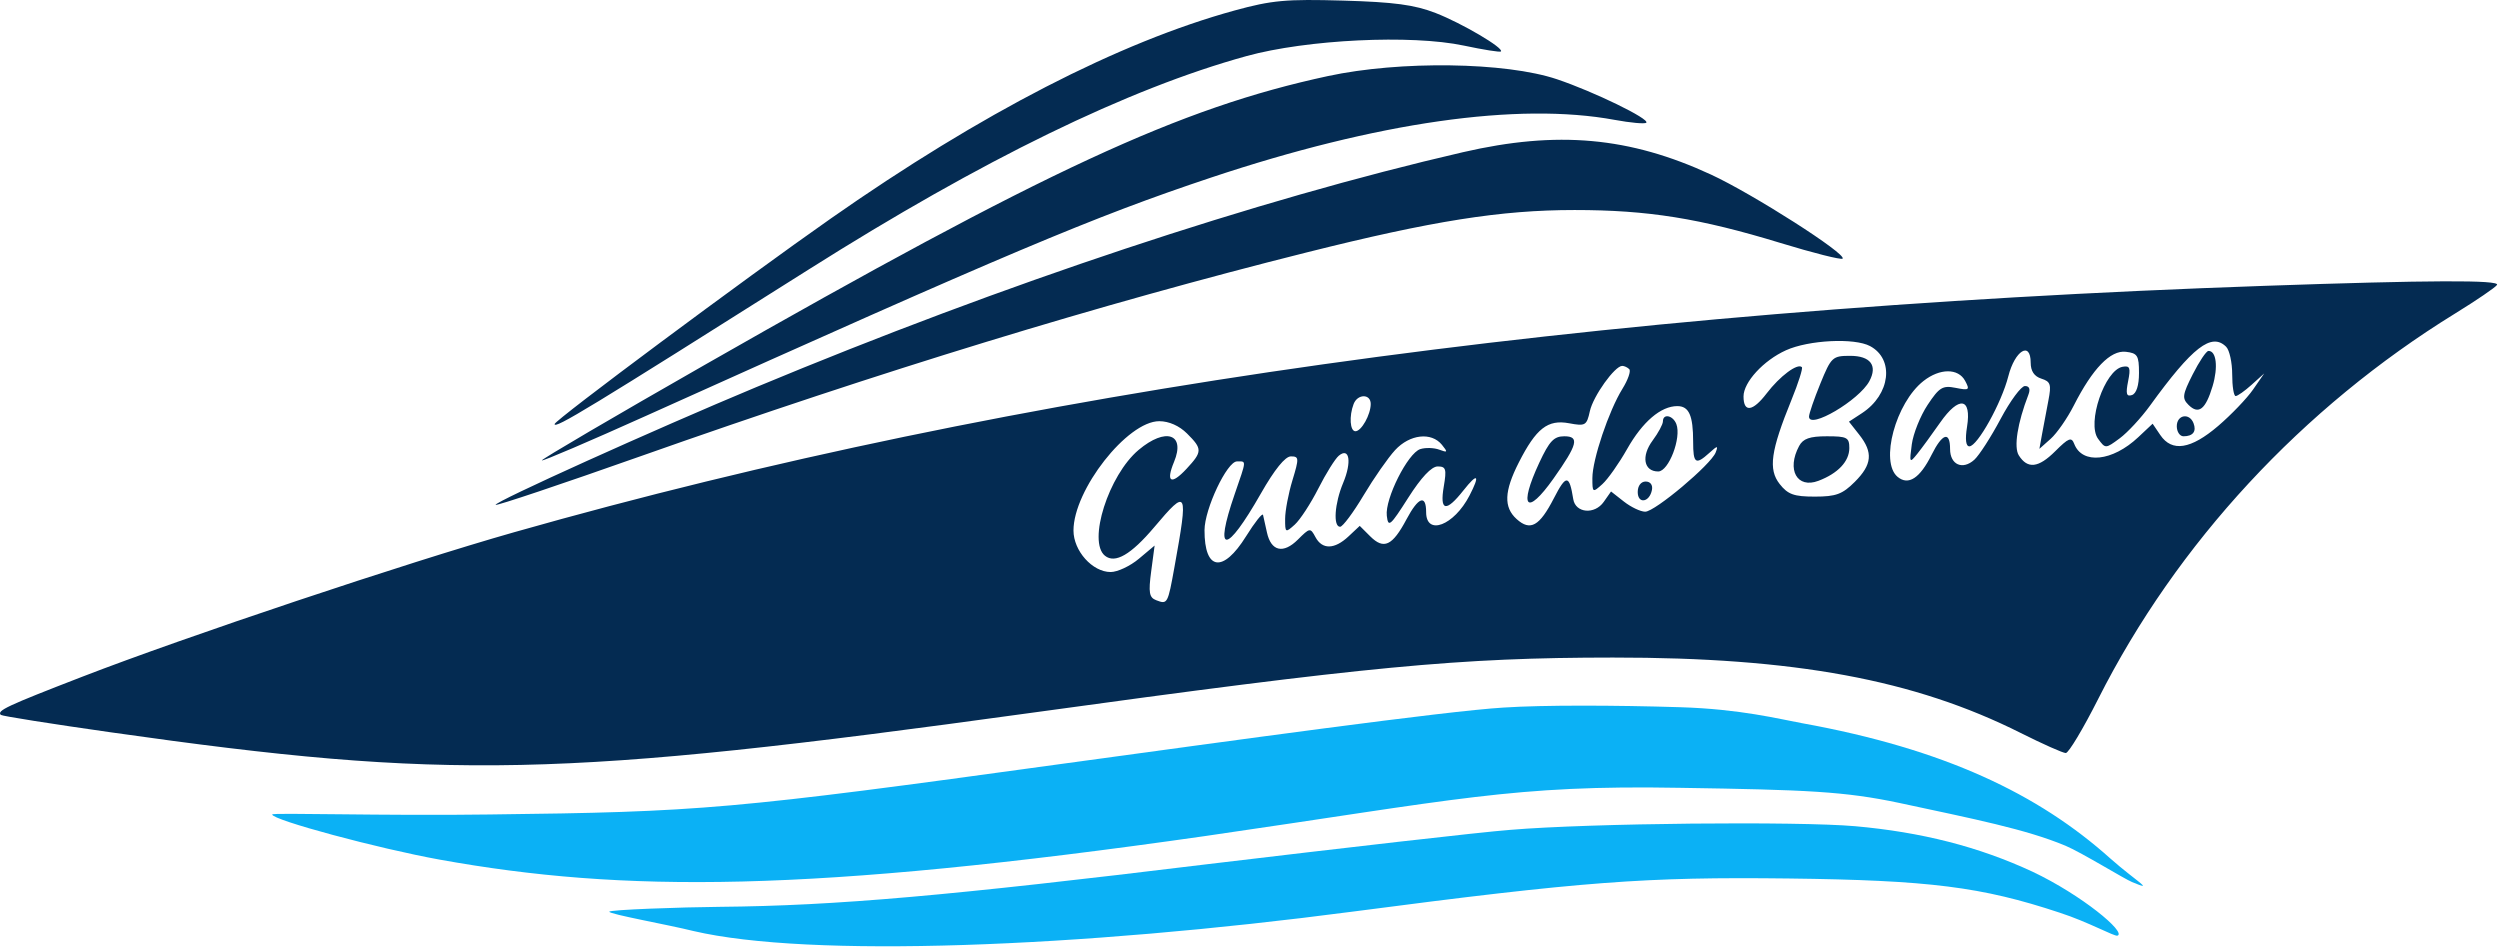 <svg xmlns="http://www.w3.org/2000/svg" width="496" height="188" viewBox="0 0 496 188" fill="none"><path fill-rule="evenodd" clip-rule="evenodd" d="M244.964 2.075C222.059 8.364 194.656 22.477 164.892 43.315C147.786 55.291 110.029 83.385 110.029 84.136C110.029 85.165 116.733 81.086 160.504 53.429C194.924 31.68 223.813 17.602 247.315 11.124C259.273 7.83 280 6.831 290.442 9.048C294.29 9.865 297.592 10.389 297.78 10.215C298.471 9.572 290.043 4.606 284.825 2.581C280.623 0.95 276.605 0.411 266.453 0.118C255.178 -0.208 252.336 0.051 244.964 2.075ZM263.455 15.094C234.051 21.426 207.663 33.655 139.839 72.382C121.877 82.638 107.324 91.173 107.499 91.349C107.675 91.523 116.973 87.544 128.164 82.507C199.976 50.179 217.099 42.959 240.287 35.227C273.246 24.237 301.169 20.245 320.341 23.782C323.52 24.369 326.346 24.622 326.623 24.346C327.364 23.608 316.204 18.178 308.897 15.721C298.721 12.3 277.772 12.01 263.455 15.094ZM290.218 30.203C249.259 39.664 199.4 56.241 150.009 76.819C129.866 85.211 97.85 99.675 98.339 100.163C98.549 100.372 111.498 96.027 127.113 90.508C174.906 73.617 218.073 60.409 259.293 50.068C284.241 43.809 297.773 41.669 312.399 41.669C326.959 41.669 337.238 43.313 353.241 48.204C359.745 50.191 365.294 51.59 365.57 51.314C366.464 50.421 347.777 38.482 339.476 34.642C323.298 27.158 308.985 25.868 290.218 30.203ZM449.365 56.708C314.603 61.374 201.739 77.257 102.032 105.587C80.614 111.673 36.931 126.289 16.269 134.283C1.274 140.085 -0.676 140.999 0.164 141.837C0.394 142.064 10.252 143.625 22.071 145.304C88.864 154.795 111.127 154.324 204.483 141.442C271.596 132.181 289.526 130.476 320.003 130.459C356.041 130.439 379.804 134.832 400.891 145.413C405.263 147.607 409.296 149.402 409.853 149.402C410.411 149.402 413.302 144.576 416.28 138.678C431.886 107.763 456.774 80.885 487.105 62.192C491.37 59.563 495.107 57.013 495.41 56.523C496.031 55.52 482.024 55.576 449.365 56.708ZM371.017 68.663C375.891 71.266 375.049 78.285 369.419 81.967L366.833 83.658L368.868 86.239C371.652 89.772 371.424 92.177 367.981 95.612C365.53 98.058 364.253 98.528 360.058 98.528C355.913 98.528 354.719 98.101 353.09 96.034C350.794 93.12 351.306 89.463 355.43 79.335C356.792 75.991 357.72 73.069 357.493 72.843C356.644 71.995 353.129 74.612 350.503 78.05C347.738 81.668 345.915 81.907 345.915 78.653C345.915 75.822 349.872 71.518 354.332 69.496C358.841 67.453 367.903 67 371.017 68.663ZM441.669 68.802C442.329 69.46 442.868 71.929 442.868 74.288C442.868 76.647 443.176 78.577 443.554 78.577C443.931 78.577 445.36 77.567 446.729 76.333L449.22 74.088L447.011 77.281C445.797 79.036 442.68 82.287 440.088 84.506C434.656 89.151 430.92 89.738 428.6 86.308L427.081 84.064L424.23 86.743C419.099 91.566 413.111 92.187 411.523 88.059C410.983 86.652 410.413 86.874 407.76 89.521C404.427 92.848 402.265 93.093 400.528 90.34C399.509 88.726 400.271 83.91 402.427 78.328C402.867 77.191 402.629 76.585 401.745 76.59C400.999 76.595 398.826 79.534 396.917 83.121C395.008 86.709 392.663 90.35 391.707 91.214C389.385 93.312 386.895 92.209 386.895 89.082C386.895 85.481 385.358 85.962 383.229 90.23C380.899 94.901 378.622 96.378 376.484 94.608C372.932 91.665 376.104 79.918 381.62 75.589C384.871 73.036 388.521 73.025 389.883 75.565C390.85 77.369 390.688 77.489 388.005 76.953C385.415 76.437 384.757 76.836 382.442 80.325C380.999 82.502 379.585 86.029 379.3 88.164C378.806 91.856 378.858 91.947 380.381 90.049C381.262 88.952 383.307 86.158 384.925 83.84C388.671 78.479 391.19 78.869 390.261 84.667C389.859 87.178 390.022 88.553 390.723 88.553C392.315 88.553 397.109 79.93 398.449 74.658C399.753 69.525 402.888 67.615 402.888 71.953C402.888 73.622 403.59 74.675 405.001 75.122C406.833 75.703 407.019 76.275 406.406 79.429C406.017 81.429 405.454 84.413 405.156 86.059L404.615 89.051L406.858 87.056C408.091 85.959 410.152 82.993 411.436 80.466C415.174 73.11 418.722 69.444 421.762 69.795C424.085 70.064 424.377 70.534 424.377 74.006C424.377 76.47 423.859 78.085 422.976 78.379C421.887 78.741 421.717 78.132 422.215 75.648C422.753 72.965 422.576 72.501 421.118 72.771C417.575 73.423 413.989 83.967 416.258 87.056C417.721 89.047 417.729 89.047 420.551 86.964C422.105 85.815 424.81 82.898 426.561 80.48C434.985 68.847 438.777 65.916 441.669 68.802ZM435.045 74.253C432.991 78.314 432.892 79.023 434.199 80.329C436.199 82.324 437.589 81.245 438.978 76.615C440.112 72.841 439.725 69.572 438.152 69.627C437.723 69.642 436.324 71.723 435.045 74.253ZM361.158 76.109C359.92 79.138 358.909 82.085 358.909 82.658C358.909 85.268 368.842 79.427 370.886 75.617C372.553 72.506 371.093 70.597 367.048 70.598C363.57 70.6 363.306 70.849 361.158 76.109ZM323.246 73.244C323.605 73.603 322.997 75.352 321.894 77.133C319.184 81.509 315.929 91.176 315.929 94.849C315.929 97.768 315.976 97.797 317.912 96.049C319.003 95.064 321.211 91.93 322.82 89.084C325.878 83.678 329.511 80.572 332.779 80.572C335.097 80.572 335.92 82.422 335.92 87.637C335.92 91.986 336.403 92.32 339.132 89.855C340.776 88.37 340.928 88.36 340.387 89.771C339.466 92.164 328.337 101.521 326.411 101.521C325.493 101.521 323.591 100.618 322.185 99.514L319.631 97.51L318.183 99.571C316.376 102.147 312.576 101.805 312.133 99.027C311.352 94.137 310.731 94.104 308.305 98.825C305.437 104.41 303.613 105.434 300.9 102.983C298.304 100.639 298.424 97.477 301.328 91.762C304.772 84.984 307.08 83.183 311.306 83.974C314.54 84.581 314.801 84.429 315.429 81.575C316.084 78.595 320.374 72.592 321.849 72.592C322.258 72.592 322.887 72.885 323.246 73.244ZM271.951 80.139C271.951 82.259 270.103 85.56 268.917 85.56C267.835 85.56 267.636 82.556 268.559 80.156C269.344 78.115 271.951 78.103 271.951 80.139ZM329.923 83.605C329.923 84.177 329.003 85.884 327.88 87.4C325.576 90.511 326.123 93.54 328.99 93.54C331.07 93.54 333.631 86.849 332.588 84.139C331.915 82.386 329.923 81.988 329.923 83.605ZM431.874 84.563C431.874 85.66 432.473 86.558 433.206 86.558C435.086 86.558 435.824 85.598 435.196 83.966C434.38 81.844 431.874 82.294 431.874 84.563ZM235.513 86.014C238.576 89.069 238.568 89.609 235.413 93.007C232.345 96.31 231.244 95.703 232.931 91.637C235.24 86.073 231.293 84.737 225.907 89.26C219.95 94.263 215.75 107.466 219.226 110.261C221.235 111.877 224.395 110.044 229.002 104.592C235.6 96.781 235.785 97.143 233.019 112.468C231.687 119.853 231.636 119.945 229.388 119.083C227.999 118.551 227.833 117.588 228.397 113.341L229.075 108.239L225.948 110.864C224.228 112.309 221.711 113.491 220.353 113.491C216.737 113.491 212.979 109.292 212.979 105.253C212.979 97.189 223.668 83.565 229.994 83.565C231.917 83.565 233.975 84.478 235.513 86.014ZM286.072 88.24C287.283 89.728 287.222 89.841 285.553 89.216C284.514 88.826 282.817 88.775 281.785 89.102C279.313 89.885 274.748 98.969 275.141 102.323C275.421 104.718 275.805 104.396 279.399 98.748C281.959 94.726 284.013 92.543 285.234 92.543C286.879 92.543 287.033 93.05 286.444 96.533C285.612 101.444 286.879 101.686 290.358 97.281C293.182 93.705 293.702 94.165 291.543 98.33C288.468 104.267 282.945 106.374 282.945 101.61C282.945 98.044 281.403 98.603 279.054 103.021C276.243 108.309 274.549 109.102 271.838 106.395L269.772 104.334L267.549 106.418C264.766 109.028 262.335 109.08 260.984 106.561C259.973 104.676 259.869 104.691 257.505 107.049C254.611 109.939 252.185 109.386 251.364 105.65C251.047 104.202 250.697 102.633 250.588 102.164C250.48 101.694 248.964 103.602 247.218 106.403C242.634 113.764 238.951 113.218 238.976 105.179C238.989 100.976 243.444 91.545 245.417 91.545C247.324 91.545 247.356 91.089 244.964 98.029C240.788 110.143 243.219 110.084 250.163 97.904C252.874 93.149 254.977 90.548 256.109 90.548C257.735 90.548 257.758 90.888 256.421 95.286C255.628 97.891 254.976 101.328 254.97 102.922C254.959 105.719 255.026 105.759 256.883 104.082C257.94 103.127 260.043 99.904 261.556 96.922C263.068 93.939 264.895 91.011 265.617 90.413C267.742 88.652 268.223 91.651 266.484 95.806C264.779 99.879 264.458 104.513 265.881 104.513C266.391 104.513 268.483 101.708 270.531 98.279C272.579 94.85 275.395 90.81 276.788 89.301C279.691 86.157 283.974 85.668 286.072 88.24ZM305.398 91.795C301.239 100.71 302.852 102.53 308.204 94.961C313.003 88.175 313.417 86.558 310.354 86.558C308.299 86.558 307.395 87.512 305.398 91.795ZM356.945 88.487C354.42 93.196 356.536 97.005 360.783 95.393C364.655 93.923 366.905 91.536 366.905 88.897C366.905 86.792 366.457 86.558 362.442 86.558C359.053 86.558 357.73 87.022 356.945 88.487ZM324.925 97.613C324.925 100.044 327.261 99.701 327.747 97.198C327.939 96.214 327.429 95.535 326.497 95.535C325.571 95.535 324.925 96.388 324.925 97.613Z" fill="#042B52"></path><path d="M298.326 140.379C286.684 141.075 244.279 146.963 210.745 151.541C145.071 160.598 139.001 161.095 97.108 161.593C76.112 161.892 54 161.195 54 161.593C54 162.688 75.095 168.36 87.235 170.55C123.655 177.118 160.395 177.118 239.104 165.872C289.256 158.607 300.112 155.707 333.347 156.304C358.621 156.702 365.977 157.014 376.823 159.303C391.649 162.488 401.944 164.515 409.805 167.799C413.089 169.193 421.507 174.403 423 175C427.776 176.99 423.837 174.877 418.663 170.299C404.434 157.561 385.818 148.599 357.517 143.48C353.023 142.667 345.39 140.682 333.347 140.311C320.324 139.909 306.236 139.862 298.326 140.379Z" fill="#0BB1F5"></path><path d="M299.649 164.643C293.68 165.095 266.527 168.231 239.475 171.465C188.256 177.708 165.971 179.704 142.774 179.916C135.208 179.985 120.88 180.487 120.883 180.885C120.888 181.383 132.589 183.467 137.579 184.715C160.528 190.081 213.839 188.028 268.434 180.858C314.18 174.865 326.418 173.956 354.897 174.293C382.778 174.636 393.145 175.935 408.624 181.071C414.317 182.91 419.503 185.838 420.099 185.634C421.985 185.019 412.973 177.546 403.273 172.955C392.574 167.975 381.198 165.092 368.044 163.918C356.784 162.926 315.568 163.302 299.649 164.643Z" fill="#0BB1F5"></path></svg>